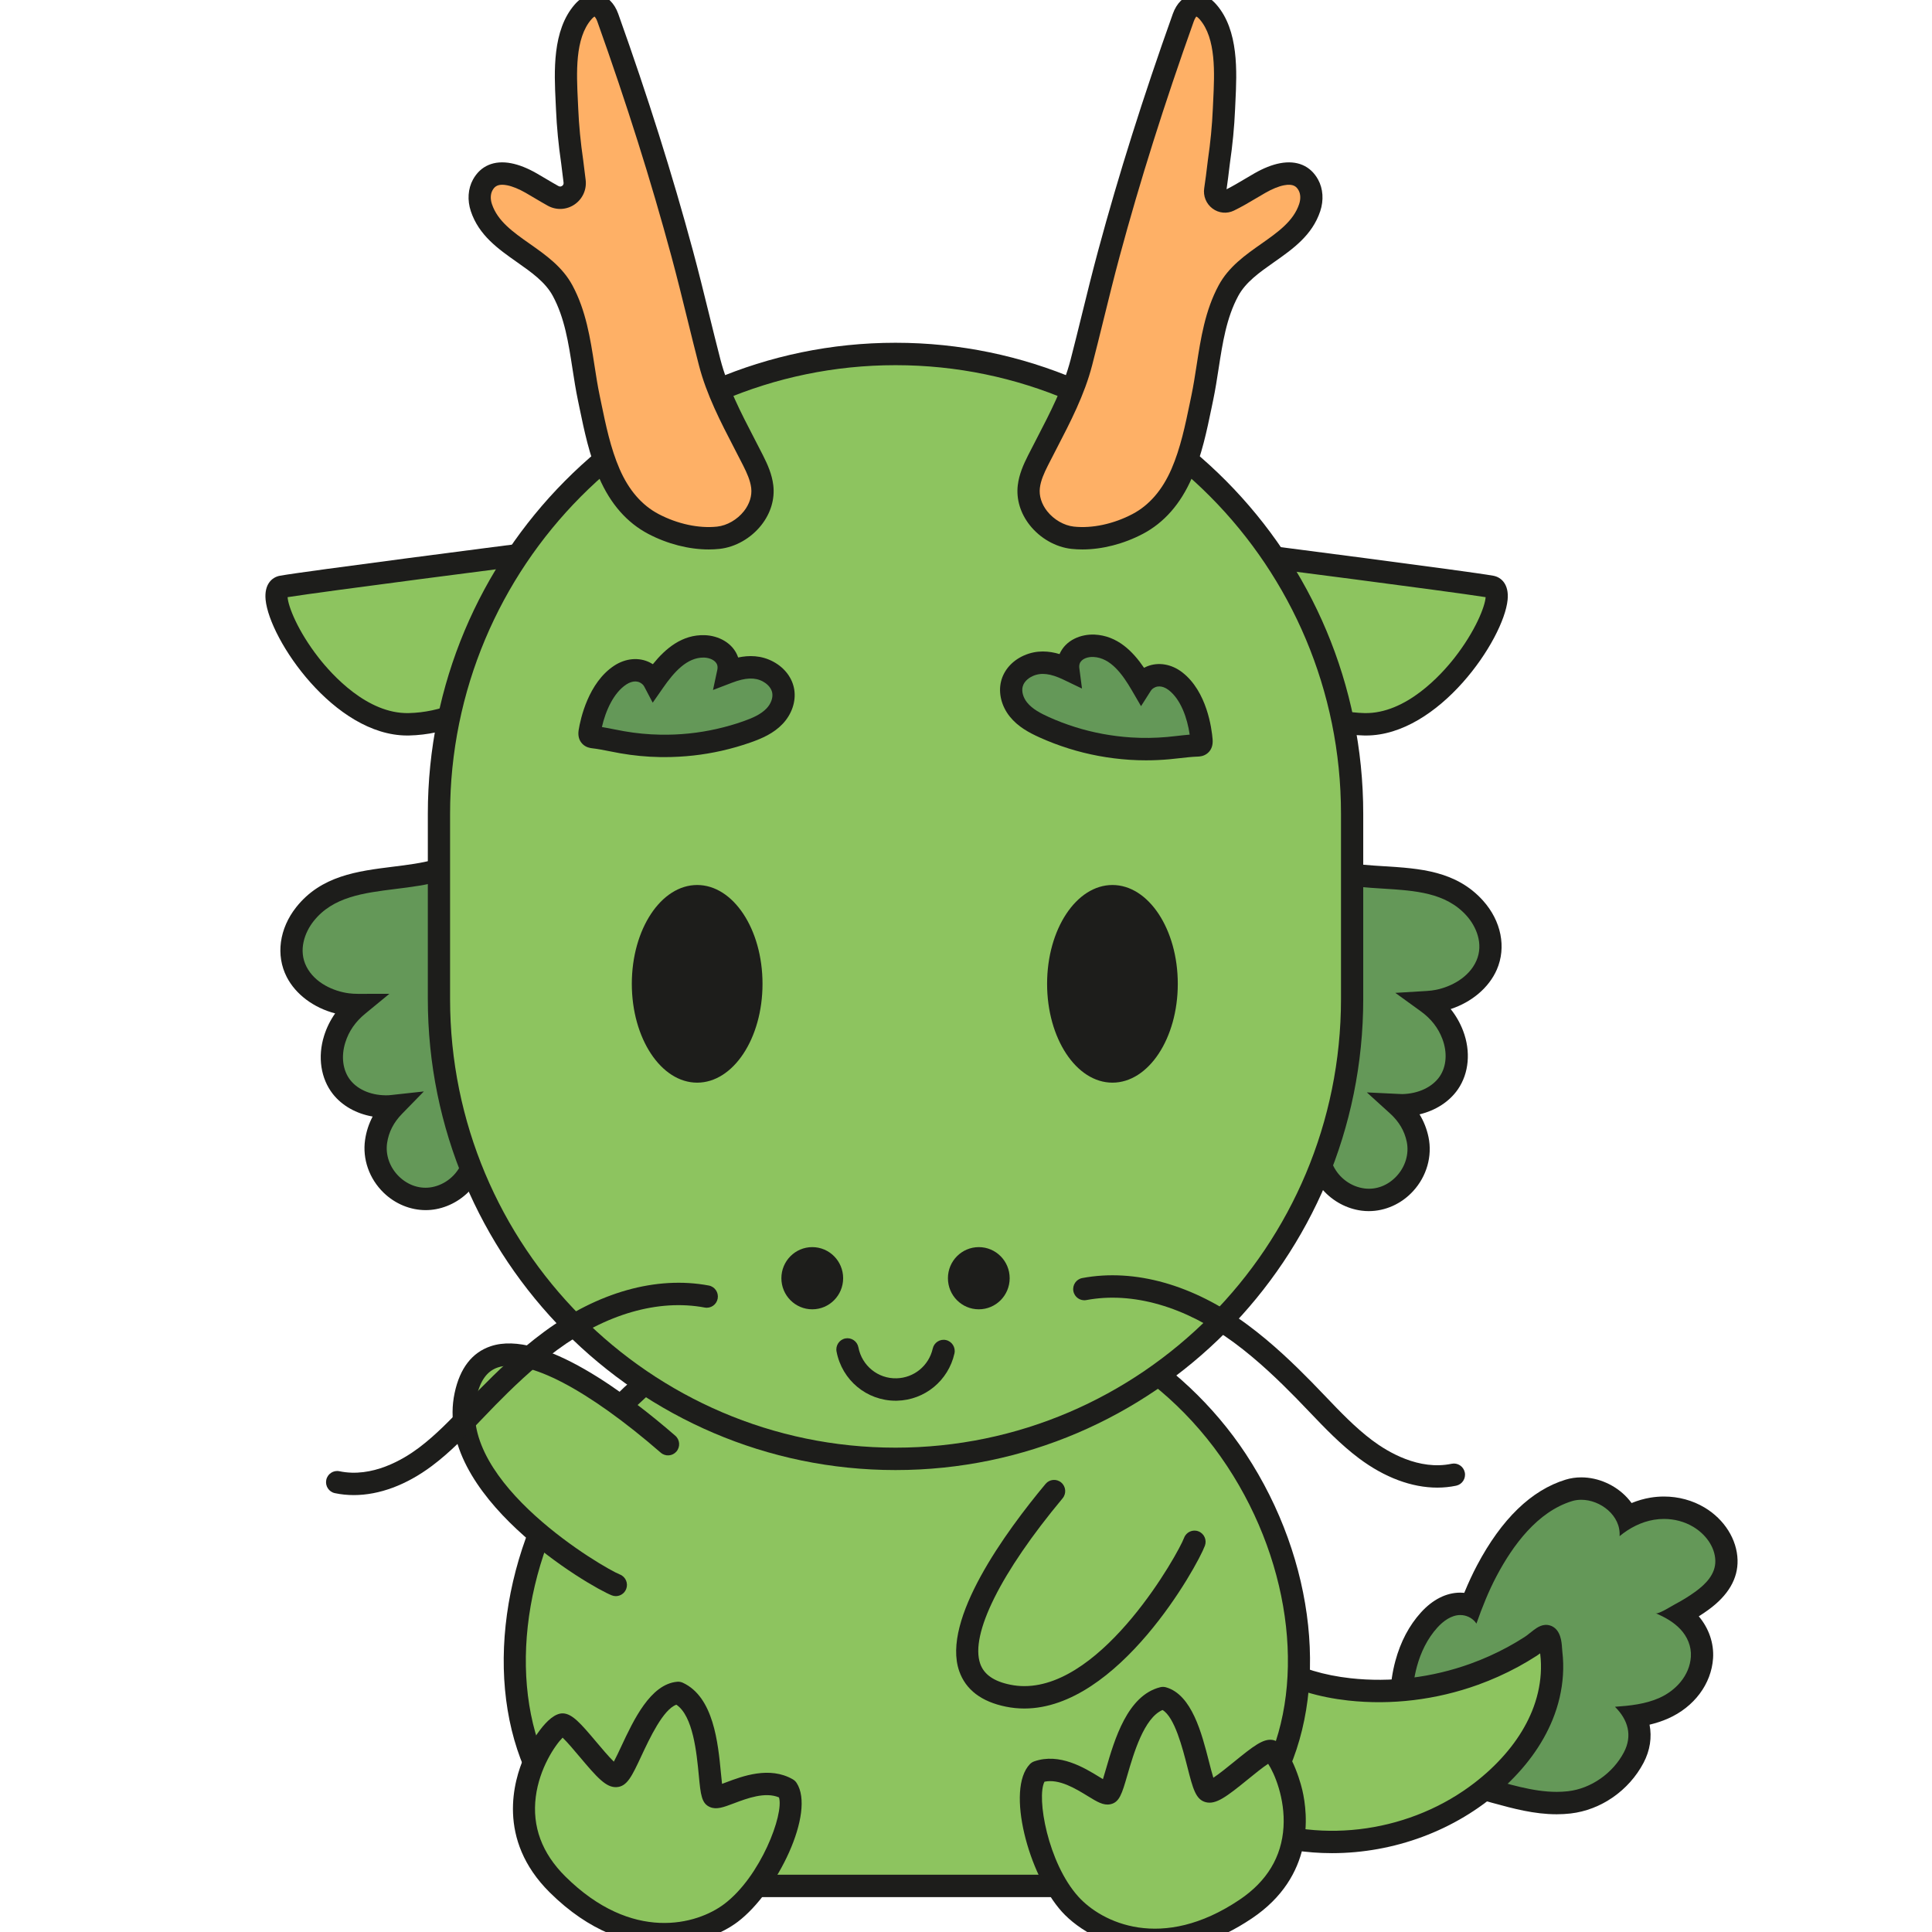 <?xml version="1.0" encoding="UTF-8" standalone="no"?>
<svg xmlns="http://www.w3.org/2000/svg" xmlns:xlink="http://www.w3.org/1999/xlink" xmlns:serif="http://www.serif.com/" width="100%" height="100%" viewBox="0 0 77 77" version="1.1" xml:space="preserve" style="fill-rule:evenodd;clip-rule:evenodd;stroke-linejoin:round;stroke-miterlimit:2;">
    <g transform="matrix(0.03,0,0,0.025,93.116,17.769)">
        <rect id="Artboard1" x="-3120" y="-720" width="2580" height="3120" style="fill:none;"></rect>
        <clipPath id="_clip1">
            <rect id="Artboard11" serif:id="Artboard1" x="-3120" y="-720" width="2580" height="3120"></rect>
        </clipPath>
        <g clip-path="url(#_clip1)">
            <g transform="matrix(1.275,0,0,1.541,-3366.27,-1063.84)">
                <path d="M1827.78,2094.44C1805.79,2094.44 1784.66,2088.7 1764.22,2083.15C1759.56,2081.89 1754.93,2080.63 1750.33,2079.45C1726.59,2073.39 1696.16,2063.93 1671.28,2044.45C1655.11,2031.79 1648.6,2016.25 1653.87,2002.89C1656.92,1995.17 1662.64,1992.59 1665.59,1991.36C1665.58,1991.16 1665.57,1990.97 1665.56,1990.77C1665.5,1989.37 1665.47,1988.01 1665.53,1986.81C1666.24,1973.03 1668,1961.13 1670.92,1950.41C1675.83,1932.38 1683.92,1917.12 1694.95,1905.05C1704.93,1894.12 1716.14,1888.34 1727.37,1888.34C1728.62,1888.34 1729.87,1888.42 1731.14,1888.56C1733.72,1888.87 1736.24,1889.48 1738.64,1890.38C1744.01,1876.48 1749.33,1864.69 1755.04,1853.99C1779.12,1808.83 1807.84,1780.9 1840.43,1770.98C1844.54,1769.72 1848.91,1769.09 1853.42,1769.09C1867.94,1769.09 1882.65,1775.55 1892.75,1786.37C1896.36,1790.24 1899.22,1794.52 1901.26,1799.05C1909.65,1794.48 1918.45,1791.39 1927.29,1789.92C1931.35,1789.25 1935.5,1788.91 1939.6,1788.91C1952.66,1788.91 1965.28,1792.3 1976.09,1798.73C1993.27,1808.94 2004.23,1826.01 2004.7,1843.29C2005.32,1866.19 1985.64,1880.41 1979.18,1885.08C1972.43,1889.96 1964.81,1894.64 1956.53,1899.01C1959.62,1901.32 1962.41,1903.78 1964.94,1906.44C1974.89,1916.83 1980.09,1930.48 1979.2,1943.87C1977.72,1966.11 1962.38,1986.24 1939.16,1996.4C1929.58,2000.59 1919.44,2002.93 1909.55,2004.38C1916.02,2018.19 1915.63,2033.17 1908.04,2047.45C1894.76,2072.44 1868.41,2090.6 1840.9,2093.72C1836.66,2094.2 1832.25,2094.44 1827.78,2094.44Z" style="fill:rgb(100,152,88);fill-rule:nonzero;"></path>
                <path d="M1853.42,1757.5L1853.42,1780.68L1853.42,1757.5C1847.77,1757.5 1842.26,1758.3 1837.05,1759.89C1801.42,1770.74 1770.39,1800.57 1744.81,1848.54C1740.21,1857.18 1735.84,1866.49 1731.52,1876.95C1730.15,1876.82 1728.76,1876.75 1727.37,1876.75C1712.8,1876.75 1698.63,1883.84 1686.39,1897.24C1674.11,1910.68 1665.14,1927.55 1659.74,1947.36C1656.72,1958.43 1654.86,1970.59 1654.05,1984.48C1650.18,1987.22 1645.87,1991.58 1643.09,1998.64C1635.94,2016.76 1644.01,2037.81 1664.14,2053.57C1690.72,2074.39 1722.63,2084.34 1747.46,2090.68C1752.01,2091.84 1756.58,2093.09 1761.19,2094.34C1782.36,2100.09 1804.25,2106.03 1827.79,2106.03C1832.68,2106.03 1837.54,2105.76 1842.21,2105.23C1873.88,2101.64 1903.02,2081.58 1918.27,2052.89C1925.12,2040 1927.15,2026.41 1924.57,2013.34C1931.01,2011.82 1937.48,2009.79 1943.8,2007.02C1971.01,1995.12 1989,1971.21 1990.76,1944.64C1991.78,1929.22 1986.39,1913.61 1975.88,1901.26C1979.38,1899.07 1982.73,1896.81 1985.97,1894.47C2006.6,1879.56 2016.8,1862.24 2016.28,1842.97C2015.71,1821.76 2002.58,1801 1982.02,1788.77C1969.41,1781.28 1954.75,1777.32 1939.61,1777.32C1934.87,1777.32 1930.08,1777.71 1925.4,1778.49C1918.81,1779.58 1912.26,1781.46 1905.86,1784.06C1904.45,1782.13 1902.9,1780.27 1901.23,1778.47C1888.97,1765.34 1871.1,1757.5 1853.42,1757.5ZM1853.42,1780.68C1873.3,1780.68 1894.82,1796.95 1893.35,1818.33C1903.7,1809.84 1915.93,1803.55 1929.18,1801.36C1932.63,1800.78 1936.12,1800.5 1939.61,1800.5C1950.29,1800.5 1960.92,1803.2 1970.17,1808.7C1982.41,1815.97 1992.71,1828.87 1993.11,1843.6C1993.49,1857.67 1982.98,1868.03 1972.39,1875.69C1965.52,1880.65 1958.21,1885.04 1950.72,1888.98C1947.74,1890.54 1935.65,1898.19 1931.65,1898.19C1931.37,1898.19 1931.12,1898.15 1930.93,1898.07C1940.36,1902 1949.49,1907.04 1956.57,1914.44C1963.93,1922.14 1968.35,1932.35 1967.63,1943.1C1966.34,1962.64 1951.81,1978.22 1934.51,1985.79C1920.13,1992.08 1904.2,1993.74 1888.54,1994.84C1902.17,2008.27 1907.01,2024.68 1897.81,2042.01C1886.43,2063.41 1863.82,2079.46 1839.6,2082.2C1835.66,2082.65 1831.72,2082.85 1827.79,2082.85C1802.47,2082.85 1777.43,2074.42 1753.2,2068.23C1726.84,2061.49 1700.09,2052.29 1678.43,2035.32C1670.8,2029.35 1660.44,2017.82 1664.65,2007.14C1666.69,2001.96 1670.38,2002.7 1674.02,1999.97C1676.97,1997.77 1675.69,1999.93 1676.84,1995.87C1677.53,1993.44 1676.97,1989.95 1677.11,1987.39C1677.69,1975.98 1679.09,1964.5 1682.1,1953.46C1686.16,1938.58 1693.04,1924.32 1703.5,1912.87C1709.58,1906.22 1718.02,1899.93 1727.37,1899.93C1728.17,1899.93 1728.98,1899.98 1729.79,1900.07C1735.63,1900.76 1741.1,1903.99 1744.19,1908.78C1750.17,1891.91 1756.84,1875.25 1765.27,1859.44C1782.19,1827.71 1807.81,1793.03 1843.81,1782.06C1846.89,1781.12 1850.13,1780.68 1853.42,1780.68Z" style="fill:rgb(29,29,27);fill-rule:nonzero;"></path>
                <path d="M1611.8,1976.83C1655.62,1981.66 1700.47,1976.03 1741.94,1961.17C1755.7,1956.24 1769.09,1950.29 1781.96,1943.36C1788.4,1939.9 1794.7,1936.2 1800.85,1932.25C1804.35,1930.01 1807.42,1927.2 1810.77,1924.77C1814.76,1921.87 1818.29,1919.37 1820.35,1925.44C1821.87,1929.92 1821.67,1934.75 1822.23,1939.38C1823.1,1946.68 1823.26,1954.06 1822.78,1961.39C1821.83,1975.9 1818.37,1990.23 1812.86,2003.68C1802.08,2030 1783.87,2052.83 1762.6,2071.71C1697.59,2129.43 1601.45,2149.67 1518.68,2123.08C1511.55,2120.79 1504.36,2118.09 1498.66,2113.24C1489.07,2105.07 1485.17,2092.22 1481.73,2080.11C1474,2052.9 1466.22,2024.29 1472.41,1996.69C1476.56,1978.16 1490.52,1951.34 1509.42,1943.75C1519.42,1939.73 1528.21,1949.71 1536.44,1954.34C1547.3,1960.43 1558.9,1965.12 1570.82,1968.7C1584.17,1972.71 1597.94,1975.3 1611.8,1976.83Z" style="fill:rgb(141,196,95);fill-rule:nonzero;"></path>
                <path d="M1514.21,1954.42C1514.03,1954.42 1513.87,1954.44 1513.74,1954.5C1500.16,1959.96 1487.58,1981.96 1483.71,1999.22C1478.02,2024.63 1485.92,2052.42 1492.88,2076.94C1496.19,2088.6 1499.48,2098.71 1506.17,2104.41C1510.06,2107.72 1515.4,2109.86 1522.22,2112.05C1601.39,2137.49 1692.72,2118.25 1754.91,2063.05C1776.93,2043.5 1792.82,2022.05 1802.14,1999.29C1807.31,1986.68 1810.36,1973.67 1811.22,1960.63C1811.66,1953.88 1811.49,1947.2 1810.72,1940.77C1810.67,1940.37 1810.63,1939.97 1810.59,1939.57C1809.46,1940.42 1808.3,1941.24 1807.1,1942.01C1800.77,1946.07 1794.16,1949.96 1787.46,1953.57C1774.16,1960.72 1760.16,1966.95 1745.85,1972.08C1702.32,1987.68 1655.53,1993.29 1610.53,1988.35C1595.29,1986.67 1580.8,1983.79 1567.48,1979.79C1554.14,1975.79 1541.78,1970.62 1530.77,1964.44C1528.37,1963.09 1525.91,1961.37 1523.41,1959.59C1520.47,1957.5 1516.15,1954.42 1514.21,1954.42ZM1593.75,2146.26C1567.16,2146.26 1540.58,2142.29 1515.13,2134.12C1506.94,2131.49 1498.36,2128.2 1491.14,2122.06C1478.56,2111.34 1473.95,2095.12 1470.58,2083.27C1463.25,2057.45 1454.12,2025.3 1461.1,1994.15C1465.4,1974.94 1480.67,1942.81 1505.1,1933C1518.48,1927.61 1529.54,1935.5 1536.86,1940.72C1538.65,1941.99 1540.39,1943.26 1542.11,1944.23C1551.65,1949.58 1562.43,1954.08 1574.15,1957.6C1586.12,1961.19 1599.22,1963.79 1613.06,1965.31L1613.07,1965.31C1654.59,1969.88 1697.8,1964.68 1738.03,1950.26C1751.26,1945.52 1764.19,1939.76 1776.48,1933.16C1782.66,1929.83 1788.76,1926.24 1794.6,1922.5C1796.37,1921.36 1798.01,1920.03 1799.65,1918.72C1801.07,1917.59 1802.49,1916.46 1803.96,1915.39C1807.56,1912.78 1813.58,1908.4 1821.1,1910.79C1824.43,1911.84 1828.9,1914.6 1831.32,1921.71C1832.86,1926.25 1833.16,1930.52 1833.42,1934.29C1833.5,1935.53 1833.58,1936.78 1833.73,1938C1834.67,1945.86 1834.88,1953.98 1834.34,1962.14C1833.32,1977.69 1829.7,1993.14 1823.59,2008.08C1812.91,2034.14 1794.98,2058.46 1770.3,2080.38C1722.09,2123.17 1657.9,2146.25 1593.75,2146.26Z" style="fill:rgb(29,29,27);fill-rule:nonzero;"></path>
            </g>
            <g transform="matrix(1.275,0,0,1.541,-3366.27,-1063.84)">
                <path d="M807.236,1739.69C876.775,1634.84 992.094,1576.61 1086.71,1576.61L1214.76,1576.61C1309.37,1576.61 1424.69,1634.84 1494.23,1739.69C1611.08,1915.87 1579.21,2180.16 1323.67,2180.16L977.795,2180.16C722.254,2180.16 690.386,1915.87 807.236,1739.69Z" style="fill:rgb(141,196,95);fill-rule:nonzero;"></path>
                <path d="M1304.12,1771.71C1253.37,1832.17 1157.91,1963.58 1256.26,1983.36C1354.61,2003.14 1442.85,1844.33 1450.41,1824.16" style="fill:rgb(141,196,95);fill-rule:nonzero;"></path>
                <path d="M807.236,1739.69L816.894,1746.09C748.427,1849.32 734.091,1977.68 781.221,2065.5C817.413,2132.93 885.387,2168.57 977.795,2168.57L1323.67,2168.57C1416.08,2168.57 1484.05,2132.93 1520.25,2065.5C1567.38,1977.68 1553.04,1849.32 1484.57,1746.09C1412.23,1637.02 1296.93,1588.2 1214.76,1588.2L1086.71,1588.2C1004.53,1588.2 889.237,1637.02 816.894,1746.09L807.236,1739.69ZM1323.67,2191.75L977.795,2191.75C849.589,2191.75 789.028,2129.05 760.799,2076.45C709.747,1981.33 724.527,1843.42 797.579,1733.28C864.331,1632.64 980.521,1565.02 1086.71,1565.02L1214.76,1565.02C1320.95,1565.02 1437.14,1632.64 1503.89,1733.28C1576.94,1843.42 1591.72,1981.33 1540.67,2076.45C1512.44,2129.05 1451.88,2191.75 1323.67,2191.75Z" style="fill:rgb(29,29,27);fill-rule:nonzero;"></path>
                <path d="M901.865,1723.18C842.075,1671.64 711.943,1574.45 690.861,1672.53C669.78,1770.61 827.418,1860.93 847.484,1868.76" style="fill:rgb(141,196,95);fill-rule:nonzero;"></path>
                <path d="M1273.13,1996.63C1266.8,1996.63 1260.42,1996.02 1253.97,1994.72C1228.41,1989.58 1212.02,1977.19 1205.26,1957.89C1186.67,1904.84 1253.66,1813.8 1295.25,1764.26C1299.36,1759.35 1306.67,1758.72 1311.57,1762.83C1316.48,1766.95 1317.11,1774.25 1313,1779.16C1248.59,1855.9 1216.49,1919.85 1227.13,1950.23C1231.05,1961.42 1241.33,1968.53 1258.55,1972C1263.42,1972.98 1268.3,1973.45 1273.15,1973.45C1356.47,1973.46 1433.52,1836.2 1439.56,1820.09C1441.81,1814.09 1448.48,1811.05 1454.48,1813.31C1460.47,1815.55 1463.51,1822.23 1461.26,1828.23C1453.16,1849.83 1371.11,1996.61 1273.13,1996.63Z" style="fill:rgb(29,29,27);fill-rule:nonzero;"></path>
                <path d="M847.481,1880.36C846.081,1880.36 844.656,1880.1 843.273,1879.56C820.396,1870.63 656.755,1776.06 679.532,1670.09C685.011,1644.6 697.618,1628.37 717.003,1621.87C770.298,1603.94 860.442,1672.17 909.432,1714.41C914.28,1718.58 914.821,1725.9 910.642,1730.75C906.462,1735.6 899.145,1736.14 894.297,1731.96C818.419,1666.54 754.895,1633.59 724.377,1643.84C713.139,1647.61 705.882,1657.79 702.191,1674.96C683.175,1763.43 834.733,1851.35 851.696,1857.97C857.658,1860.29 860.606,1867.01 858.281,1872.97C856.495,1877.55 852.117,1880.36 847.481,1880.36Z" style="fill:rgb(29,29,27);fill-rule:nonzero;"></path>
                <path d="M791.896,2013.22C781.38,2012.59 710.12,2103.23 786.75,2178.64C863.381,2254.06 938.505,2229.87 967.533,2208.05C1007.17,2178.26 1040.82,2102.23 1026.14,2079.95C997.291,2063.44 958.137,2091.23 950.132,2087.93C942.128,2084.63 950.49,1997.94 912.428,1980.48C878.906,1983.44 858.611,2065.67 847.706,2066.37C836.8,2067.07 802.413,2013.85 791.896,2013.22Z" style="fill:rgb(141,196,95);fill-rule:nonzero;"></path>
                <path d="M792.024,2026.76C783.938,2034.89 767.84,2058.55 764.068,2087.95C760.128,2118.65 770.495,2146.39 794.879,2170.39C864.427,2238.83 931.753,2220.44 960.571,2198.78C998.287,2170.44 1022.83,2106.11 1017.48,2088.58C1003.03,2082.54 984.314,2089.54 970.405,2094.75C959.641,2098.78 952.528,2101.45 945.718,2098.64C936.747,2094.95 935.868,2085.84 933.943,2065.88C931.696,2042.57 928.011,2004.37 910.553,1992.68C896.773,1997.57 882.69,2027.47 874.047,2045.83C864.195,2066.74 859.25,2077.24 848.446,2077.94C837.485,2078.71 828.103,2068.19 809.619,2046.38C804.267,2040.06 796.765,2031.21 792.024,2026.76ZM897.552,2241.13C862.154,2241.13 820.176,2227.8 778.622,2186.9C722.751,2131.92 741.36,2070.6 751.954,2046.79C757.689,2033.9 776.183,2000.88 792.589,2001.65C802.182,2002.23 810.624,2011.71 827.301,2031.39C832.424,2037.44 840.102,2046.5 845.402,2051.6C847.77,2047.22 850.708,2040.99 853.079,2035.95C865.908,2008.71 883.479,1971.4 911.411,1968.94C913.416,1968.77 915.43,1969.11 917.258,1969.95C949.398,1984.69 953.981,2032.21 957.014,2063.66C957.357,2067.21 957.742,2071.21 958.148,2074.58C959.556,2074.07 960.992,2073.53 962.271,2073.05C979.254,2066.68 1007.68,2056.02 1031.9,2069.89C1033.47,2070.79 1034.82,2072.06 1035.82,2073.57C1055.77,2103.86 1015.7,2186.35 974.496,2217.31C958.75,2229.14 931.107,2241.13 897.552,2241.13Z" style="fill:rgb(29,29,27);fill-rule:nonzero;"></path>
                <path d="M1529.83,2040.55C1540.28,2041.9 1593.31,2144.28 1503.91,2204.02C1414.52,2263.75 1345.25,2225.92 1320.82,2199.05C1287.47,2162.37 1268.65,2081.38 1287.24,2062.25C1318.67,2051.43 1351.93,2086.06 1360.41,2084.32C1368.89,2082.58 1376.9,1995.85 1417.56,1985.83C1449.94,1995.01 1454.48,2079.59 1465.06,2082.32C1475.64,2085.04 1519.38,2039.2 1529.83,2040.55Z" style="fill:rgb(141,196,95);fill-rule:nonzero;"></path>
                <path d="M1524.52,2050.6L1524.53,2050.6L1524.52,2050.6ZM1294.13,2072.34C1285.59,2088.56 1297.65,2156.35 1329.4,2191.25C1353.65,2217.93 1416.34,2248.6 1497.48,2194.38C1525.92,2175.37 1541.3,2150.07 1543.18,2119.17C1544.98,2089.59 1533.59,2063.33 1527.17,2053.83C1521.68,2057.31 1512.65,2064.61 1506.21,2069.81C1483.98,2087.77 1472.82,2096.25 1462.17,2093.54C1451.68,2090.83 1448.79,2079.6 1443.03,2057.2C1437.98,2037.56 1429.74,2005.55 1417.12,1998.16C1397.78,2006.38 1387.01,2043.22 1380.44,2065.69C1374.81,2084.93 1372.24,2093.72 1362.73,2095.67C1355.52,2097.13 1349.03,2093.2 1339.22,2087.22C1326.53,2079.5 1309.46,2069.14 1294.13,2072.34ZM1410.1,2247.16C1363.86,2247.17 1328.88,2225.14 1312.25,2206.85C1277.57,2168.72 1253.66,2080.19 1278.92,2054.17C1280.19,2052.87 1281.75,2051.88 1283.47,2051.29C1309.85,2042.21 1335.78,2057.99 1351.27,2067.42C1352.44,2068.13 1353.75,2068.93 1355.03,2069.7C1356.06,2066.47 1357.19,2062.61 1358.19,2059.18C1367.06,2028.86 1380.46,1983.04 1414.79,1974.58C1416.74,1974.1 1418.78,1974.14 1420.72,1974.68C1447.7,1982.33 1457.97,2022.27 1465.48,2051.43C1466.86,2056.82 1468.58,2063.5 1470.08,2068.24C1476.25,2064.22 1485.48,2056.75 1491.65,2051.78C1511.72,2035.56 1521.79,2027.85 1531.32,2029.06C1547.63,2031.17 1559.56,2067.28 1562.78,2081.01C1568.73,2106.38 1575.53,2170.1 1510.35,2213.65C1473.6,2238.21 1439.56,2247.16 1410.1,2247.16Z" style="fill:rgb(29,29,27);fill-rule:nonzero;"></path>
            </g>
            <g transform="matrix(1.275,0,0,1.541,-3366.27,-1063.84)">
                <path d="M750.146,802.854C750.146,802.854 526.325,831.371 499.547,836.138C472.769,840.906 546.022,980.356 631.831,978.418C674.735,977.448 709.429,957.247 733.396,937.288" style="fill:rgb(141,196,95);fill-rule:nonzero;"></path>
                <path d="M630.13,990.025C554.219,990.036 486.674,890.891 482.562,849.663C480.953,833.528 489.231,826.206 497.516,824.731C524.268,819.966 739.531,792.526 748.681,791.361L751.61,814.35C749.462,814.625 544.591,840.741 505.471,846.905C506.058,856.411 516.016,881.845 537.867,909.609C551.665,927.139 588.403,967.753 631.569,966.832C664.472,966.089 696.237,953.15 725.98,928.38L740.813,946.193C707.419,974 669.825,989.149 632.093,990.002C631.442,990.017 630.78,990.025 630.13,990.025Z" style="fill:rgb(29,29,27);fill-rule:nonzero;"></path>
                <path d="M1509.1,802.854C1509.1,802.854 1732.92,831.371 1759.7,836.138C1786.48,840.906 1713.22,980.356 1627.42,978.418C1584.51,977.448 1549.82,957.247 1525.85,937.288" style="fill:rgb(141,196,95);fill-rule:nonzero;"></path>
                <path d="M1629.12,990.025C1628.46,990.025 1627.81,990.017 1627.15,990.002C1589.42,989.149 1551.83,974 1518.43,946.193L1533.27,928.38C1563.01,953.15 1594.77,966.089 1627.68,966.832C1670.82,967.662 1707.58,927.136 1721.38,909.609C1743.23,881.845 1753.19,856.411 1753.78,846.905C1714.66,840.741 1509.78,814.625 1507.64,814.35L1510.56,791.361C1519.72,792.526 1734.98,819.966 1761.73,824.731C1770.02,826.206 1778.29,833.528 1776.68,849.663C1772.57,890.891 1705.02,990.025 1629.12,990.025Z" style="fill:rgb(29,29,27);fill-rule:nonzero;"></path>
                <path d="M514.844,1234.47C524.859,1253.91 546.49,1265.34 567.518,1268.17C571.339,1268.69 575.147,1268.9 578.942,1268.89C567.987,1277.83 559.257,1289.2 554.527,1304.21C549.285,1320.87 550.621,1339.66 561.708,1353.68C573.291,1368.33 592.868,1374.46 611.022,1373.79C612.87,1373.73 614.667,1373.45 616.482,1373.25C606.872,1383.04 599.881,1394.97 597.678,1409.96C592.683,1443.95 624.285,1475.02 658.192,1468.61C675.844,1465.26 690.917,1452.85 697.745,1436.34C698.089,1438.22 698.384,1440.1 698.734,1441.98C699.645,1446.87 707.136,1444.98 706.229,1440.11C690.516,1355.7 681.272,1270.13 678.716,1184.3C678.198,1166.85 678.053,1149.39 678.078,1131.92C679.772,1131.24 681.485,1130.64 683.159,1129.87C687.671,1127.8 683.859,1121.08 679.358,1123.15C678.951,1123.33 678.513,1123.47 678.102,1123.65C678.128,1119.51 678.083,1115.38 678.139,1111.24C678.206,1106.26 670.479,1106.08 670.413,1111.06C670.343,1116.29 670.375,1121.53 670.353,1126.77C621.96,1143.89 558.847,1130.65 523.552,1174.81C510.066,1191.69 504.591,1214.58 514.844,1234.47Z" style="fill:rgb(100,152,88);fill-rule:nonzero;"></path>
                <path d="M647.46,1358.25L624.75,1381.37C615.921,1390.36 610.815,1400.27 609.144,1411.65C607.313,1424.1 611.993,1437.08 621.66,1446.35C631.267,1455.57 643.8,1459.53 656.04,1457.22C669.779,1454.62 681.658,1444.92 687.035,1431.91L691.179,1421.88C677.57,1343.42 669.487,1263.71 667.132,1184.65C666.729,1171.09 666.522,1156.79 666.49,1140.17C650.771,1144.72 634.16,1146.78 618.02,1148.77C584.45,1152.93 552.742,1156.85 532.605,1182.05C523.276,1193.72 516.417,1212.23 525.146,1229.17C533.965,1246.28 553.617,1254.61 569.068,1256.69C572.188,1257.11 575.411,1257.26 578.919,1257.3L611.55,1257.24L586.269,1277.87C576.042,1286.22 569.274,1295.97 565.58,1307.7C561.042,1322.12 562.991,1336.62 570.797,1346.49C579.063,1356.94 593.939,1362.82 610.601,1362.21C611.597,1362.18 612.577,1362.04 613.557,1361.93L647.46,1358.25ZM649.379,1481.02C633.467,1481.02 617.69,1474.67 605.61,1463.08C590.546,1448.62 583.295,1428.13 586.212,1408.27C587.461,1399.78 590.094,1391.74 594.083,1384.22C577.102,1381.28 562.269,1373.07 552.619,1360.87C540.045,1344.97 536.626,1322.49 543.473,1300.74C546.111,1292.36 549.972,1284.6 555.019,1277.51C532.637,1271.7 513.849,1257.84 504.543,1239.78L504.544,1239.78C492.996,1217.38 496.811,1189.71 514.5,1167.58C540.528,1135.01 578.476,1130.31 615.174,1125.77C630.58,1123.87 645.271,1122.05 658.777,1118.27C658.782,1115.81 658.792,1113.36 658.825,1110.9C658.899,1105.36 661.778,1100.47 666.525,1097.81C671.429,1095.07 677.485,1095.16 682.33,1098.04C687.036,1100.84 689.801,1105.83 689.727,1111.39C689.716,1112.2 689.709,1113.01 689.705,1113.81C689.811,1113.89 689.917,1113.96 690.023,1114.04C694.663,1117.33 697.224,1122.8 696.708,1128.31C696.271,1132.99 693.682,1137.05 689.667,1139.51C689.694,1156.17 689.898,1170.46 690.299,1183.96C692.822,1268.67 702.015,1354.14 717.622,1437.99C719.218,1446.56 713.678,1454.55 705.012,1456.16C703.079,1456.52 701.176,1456.51 699.375,1456.19C689.705,1468.39 675.788,1477.07 660.351,1479.99C656.717,1480.68 653.043,1481.02 649.379,1481.02Z" style="fill:rgb(29,29,27);fill-rule:nonzero;"></path>
                <path d="M1742.44,1168.59C1704.5,1126.67 1642.32,1143.78 1592.97,1129.66C1592.62,1124.43 1592.33,1119.2 1591.94,1113.98C1591.57,1109.01 1583.87,1109.67 1584.24,1114.64C1584.55,1118.76 1584.76,1122.89 1585.04,1127.02C1584.62,1126.86 1584.17,1126.76 1583.76,1126.59C1579.14,1124.81 1575.74,1131.75 1580.38,1133.54C1582.09,1134.2 1583.84,1134.7 1585.57,1135.27C1586.67,1152.71 1587.6,1170.14 1588.16,1187.6C1590.88,1273.42 1586.91,1359.39 1576.42,1444.61C1575.82,1449.53 1583.41,1450.96 1584.02,1446.02C1584.25,1444.12 1584.43,1442.22 1584.66,1440.32C1592.49,1456.39 1608.29,1467.85 1626.12,1470.1C1660.36,1474.42 1689.99,1441.47 1682.91,1407.85C1679.79,1393.02 1672.08,1381.54 1661.89,1372.36C1663.71,1372.45 1665.52,1372.62 1667.37,1372.57C1685.53,1372.11 1704.69,1364.79 1715.35,1349.46C1725.56,1334.79 1725.74,1315.95 1719.48,1299.65C1713.84,1284.96 1704.43,1274.14 1692.94,1265.89C1696.73,1265.67 1700.52,1265.22 1704.3,1264.47C1725.11,1260.35 1746,1247.61 1754.8,1227.6C1763.81,1207.11 1756.94,1184.6 1742.44,1168.59Z" style="fill:rgb(100,152,88);fill-rule:nonzero;"></path>
                <path d="M1590.32,1425.5L1595.07,1435.25C1601.24,1447.9 1613.69,1456.85 1627.57,1458.61C1639.93,1460.17 1652.19,1455.44 1661.21,1445.64C1670.29,1435.79 1674.17,1422.55 1671.57,1410.23C1669.2,1398.98 1663.5,1389.41 1654.13,1380.97L1630,1359.24L1664.07,1360.87C1665.07,1360.93 1666.07,1361.01 1667.09,1360.98C1683.74,1360.57 1698.23,1353.78 1705.84,1342.84C1713.03,1332.51 1714.08,1317.92 1708.66,1303.8C1704.26,1292.33 1696.9,1283.01 1686.18,1275.31L1659.69,1256.27L1692.25,1254.32C1695.75,1254.12 1698.96,1253.72 1702.05,1253.11C1717.34,1250.08 1736.44,1240.56 1744.19,1222.93C1751.87,1205.49 1743.88,1187.44 1733.85,1176.36C1712.2,1152.45 1680.32,1150.49 1646.55,1148.4C1630.35,1147.4 1613.67,1146.37 1597.73,1142.81L1597.82,1144.04L1597.72,1144C1598.67,1160.08 1599.32,1174 1599.74,1187.23C1602.25,1266.29 1599.08,1346.34 1590.32,1425.5ZM1632.02,1482.06C1629.57,1482.06 1627.12,1481.91 1624.67,1481.6C1609.08,1479.63 1594.65,1471.83 1584.25,1460.23C1582.47,1460.68 1580.58,1460.79 1578.62,1460.56C1569.87,1459.48 1563.85,1451.85 1564.92,1443.2C1575.34,1358.55 1579.26,1272.68 1576.57,1187.96C1576.14,1174.46 1575.47,1160.19 1574.47,1143.56C1570.32,1141.36 1567.48,1137.46 1566.76,1132.82C1565.9,1127.35 1568.12,1121.73 1572.55,1118.16C1572.65,1118.08 1572.75,1118 1572.85,1117.92C1572.8,1117.12 1572.74,1116.31 1572.68,1115.5C1572.27,1109.96 1574.72,1104.8 1579.25,1101.72C1583.91,1098.54 1589.94,1098.08 1595.01,1100.52C1599.91,1102.88 1603.08,1107.59 1603.5,1113.11C1603.68,1115.56 1603.84,1118.01 1604,1120.46C1617.71,1123.4 1632.49,1124.31 1647.98,1125.27C1684.89,1127.55 1723.05,1129.9 1751.03,1160.81C1770.05,1181.81 1775.56,1209.2 1765.41,1232.27C1757.23,1250.87 1739.33,1265.85 1717.35,1273.02C1722.82,1279.79 1727.15,1287.3 1730.3,1295.49C1738.47,1316.79 1736.44,1339.44 1724.87,1356.08C1715.99,1368.85 1701.69,1377.95 1684.92,1381.94C1689.36,1389.19 1692.48,1397.06 1694.25,1405.46C1698.39,1425.09 1692.41,1445.99 1678.26,1461.34C1666.05,1474.6 1649.18,1482.06 1632.02,1482.06Z" style="fill:rgb(29,29,27);fill-rule:nonzero;"></path>
                <g transform="matrix(1,0,0,1,5.34,-0.004)">
                    <path d="M1138.92,1738.36C876.172,1738.36 663.176,1525.36 663.176,1262.62L663.176,1071.06C663.176,808.311 876.172,595.315 1138.92,595.315C1401.66,595.315 1614.66,808.311 1614.66,1071.06L1614.66,1262.62C1614.66,1525.36 1401.66,1738.36 1138.92,1738.36Z" style="fill:rgb(141,196,95);fill-rule:nonzero;"></path>
                </g>
                <path d="M1138.92,606.903C882.983,606.903 674.765,815.123 674.765,1071.06L674.765,1262.62C674.765,1518.55 882.982,1726.77 1138.92,1726.77C1394.85,1726.77 1603.07,1518.55 1603.07,1262.62L1603.07,1071.06C1603.07,815.123 1394.85,606.903 1138.92,606.903ZM1138.92,1749.94C870.203,1749.94 651.588,1531.33 651.588,1262.62L651.588,1071.06C651.588,802.342 870.203,583.726 1138.92,583.726C1407.63,583.726 1626.25,802.342 1626.25,1071.06L1626.25,1262.62C1626.25,1531.33 1407.63,1749.94 1138.92,1749.94Z" style="fill:rgb(29,29,27);fill-rule:nonzero;"></path>
                <path d="M1257.85,1551.47C1257.85,1569.24 1243.45,1583.64 1225.68,1583.64C1207.91,1583.64 1193.51,1569.24 1193.51,1551.47C1193.51,1533.7 1207.91,1519.3 1225.68,1519.3C1243.45,1519.3 1257.85,1533.7 1257.85,1551.47Z" style="fill:rgb(29,29,27);fill-rule:nonzero;"></path>
                <path d="M1084.33,1551.47C1084.33,1569.24 1069.92,1583.64 1052.15,1583.64C1034.39,1583.64 1019.98,1569.24 1019.98,1551.47C1019.98,1533.7 1034.39,1519.3 1052.15,1519.3C1069.92,1519.3 1084.33,1533.7 1084.33,1551.47Z" style="fill:rgb(29,29,27);fill-rule:nonzero;"></path>
                <path d="M574.419,1775.83C567.73,1775.83 561.157,1775.17 554.746,1773.83C548.48,1772.53 544.459,1766.39 545.765,1760.13C547.07,1753.86 553.206,1749.85 559.474,1751.15C593.58,1758.25 625.911,1739.04 642.146,1726.96C659.819,1713.81 675.709,1697.29 691.075,1681.31C695.775,1676.42 700.47,1671.54 705.218,1666.74C722.543,1649.23 745.859,1626.62 772.603,1607.03C828.761,1565.91 889.75,1548.86 944.337,1559.03C950.629,1560.2 954.781,1566.25 953.61,1572.54C952.44,1578.83 946.393,1582.99 940.097,1581.81C891.86,1572.84 837.239,1588.43 786.295,1625.73C760.871,1644.35 738.417,1666.14 721.696,1683.04C717.023,1687.76 712.405,1692.57 707.782,1697.37C691.761,1714.04 675.195,1731.26 655.982,1745.56C629.284,1765.43 600.968,1775.83 574.419,1775.83Z" style="fill:rgb(29,29,27);fill-rule:nonzero;"></path>
                <path d="M1703.42,1768.11C1676.86,1768.11 1648.55,1757.7 1621.85,1737.83C1602.64,1723.53 1586.07,1706.31 1570.05,1689.65C1565.43,1684.84 1560.81,1680.04 1556.14,1675.31C1539.42,1658.41 1516.96,1636.62 1491.54,1618.01C1440.59,1580.71 1385.97,1565.11 1337.74,1574.08C1331.44,1575.27 1325.4,1571.1 1324.22,1564.81C1323.05,1558.52 1327.21,1552.47 1333.5,1551.3C1388.09,1541.14 1449.07,1558.19 1505.23,1599.3C1531.98,1618.89 1555.29,1641.5 1572.62,1659.02C1577.37,1663.81 1582.06,1668.7 1586.76,1673.58C1602.13,1689.56 1618.02,1706.09 1635.69,1719.23C1651.92,1731.32 1684.26,1750.53 1718.36,1743.42C1724.63,1742.13 1730.76,1746.13 1732.07,1752.4C1733.38,1758.67 1729.35,1764.8 1723.09,1766.11C1716.68,1767.44 1710.1,1768.11 1703.42,1768.11Z" style="fill:rgb(29,29,27);fill-rule:nonzero;"></path>
                <path d="M1260.1,936.904C1257.87,946.075 1261.2,955.981 1267,963.158C1274.01,971.813 1284,977.076 1293.99,981.549C1303.33,985.734 1312.93,989.319 1322.7,992.37C1342.42,998.534 1362.85,1002.23 1383.47,1003.58C1396.65,1004.44 1409.9,1004.26 1423.06,1003.08C1433.25,1002.16 1443.15,1000.6 1453.39,1000.26C1454.54,1000.22 1455.8,1000.14 1456.67,999.391C1457.88,998.36 1457.88,996.528 1457.75,994.948C1456.03,973.887 1448.19,947.419 1430.7,933.92C1423.45,928.327 1414.15,925.732 1405.39,929.243C1401.09,930.968 1397.5,933.831 1395.17,937.485C1384.09,918.58 1369.09,898.311 1345.74,897.202C1335.15,896.697 1323.38,901.344 1319.79,912.107C1318.76,915.194 1318.51,918.563 1318.94,921.812C1305.8,915.546 1291.5,911.668 1277.45,917.811C1269.25,921.396 1262.27,927.983 1260.1,936.904Z" style="fill:rgb(100,152,88);fill-rule:nonzero;"></path>
                <path d="M1006.22,923.942C992.718,916.67 978.155,919.365 964.543,924.533C965.234,921.33 965.263,917.953 964.492,914.792C961.793,903.771 950.441,898.176 939.848,897.812C916.488,897.006 899.875,915.979 887.291,933.914C885.261,930.081 881.922,926.935 877.775,924.863C869.336,920.646 859.855,922.471 852.172,927.453C833.629,939.474 823.653,965.212 820.209,986.06C819.95,987.625 819.803,989.451 820.92,990.577C821.734,991.397 822.978,991.575 824.126,991.708C834.302,992.891 844.035,995.259 854.117,997.004C867.137,999.258 880.325,1000.53 893.538,1000.75C914.197,1001.09 934.857,999.076 955.021,994.546C965.006,992.306 974.868,989.519 984.519,986.112C994.838,982.472 1005.23,978.046 1012.92,969.993C1019.3,963.315 1023.43,953.715 1021.95,944.392C1020.51,935.323 1014.1,928.188 1006.22,923.942Z" style="fill:rgb(100,152,88);fill-rule:nonzero;"></path>
                <path d="M832.965,981.258C837.409,981.982 841.66,982.819 845.822,983.642C849.227,984.313 852.64,984.985 856.095,985.584C868.589,987.75 881.25,988.954 893.729,989.157C913.732,989.549 933.495,987.505 952.483,983.242C962.242,981.05 971.722,978.342 980.662,975.184C989.499,972.068 998.507,968.311 1004.54,961.992C1009.02,957.299 1011.3,951.249 1010.5,946.201C1009.44,939.505 1003.31,935.541 1000.72,934.145C992.473,929.697 982.583,930.074 968.657,935.367L948.722,942.934L953.215,922.092C953.557,920.508 953.563,918.889 953.233,917.535C951.933,912.227 945.177,909.59 939.452,909.394C921.559,908.945 907.838,924.808 896.777,940.573L885.906,956.062L877.049,939.339C876.175,937.687 874.591,936.227 872.589,935.224C866.932,932.391 860.833,935.646 858.475,937.178C845.076,945.865 836.795,964.58 832.965,981.258ZM898.06,1012.37C896.489,1012.37 894.917,1012.36 893.343,1012.33C879.673,1012.11 865.809,1010.79 852.138,1008.42C848.506,1007.79 844.917,1007.09 841.337,1006.38C834.958,1005.12 828.931,1003.93 822.786,1003.22C821.053,1003.02 816.404,1002.48 812.686,998.731C809.098,995.117 807.777,990.217 808.774,984.174C810.616,973.034 818.729,935.325 845.868,917.728C857.74,910.039 871.603,908.825 882.952,914.495C884.028,915.03 885.067,915.619 886.064,916.245C899.137,900.141 916.52,885.383 940.249,886.232C954.095,886.704 969.74,894.037 974.953,909.311C985.974,906.995 998.909,906.844 1011.71,913.736C1023.61,920.146 1031.51,930.655 1033.4,942.58C1035.33,954.798 1030.81,968.036 1021.31,977.995C1011.91,987.84 999.923,992.967 988.374,997.042C978.576,1000.5 968.208,1003.47 957.559,1005.85C938.278,1010.18 918.285,1012.37 898.06,1012.37Z" style="fill:rgb(29,29,27);fill-rule:nonzero;"></path>
                <path d="M1296.84,1246.92C1296.84,1190.46 1327.32,1144.68 1364.93,1144.68C1402.54,1144.68 1433.02,1190.46 1433.02,1246.92C1433.02,1303.38 1402.54,1349.16 1364.93,1349.16C1327.32,1349.16 1296.84,1303.38 1296.84,1246.92Z" style="fill:rgb(29,29,27);fill-rule:nonzero;"></path>
                <path d="M1000.32,1246.92C1000.32,1303.38 969.836,1349.16 932.23,1349.16C894.624,1349.16 864.139,1303.38 864.139,1246.92C864.139,1190.46 894.624,1144.68 932.23,1144.68C969.836,1144.68 1000.32,1190.46 1000.32,1246.92Z" style="fill:rgb(29,29,27);fill-rule:nonzero;"></path>
                <path d="M1139.04,1678.2C1108.92,1678.2 1083.16,1657.03 1077.46,1627.34C1076.25,1621.05 1080.37,1614.98 1086.65,1613.77C1092.94,1612.58 1099.01,1616.69 1100.22,1622.97C1103.88,1642 1120.63,1655.55 1140.03,1655.01C1158.2,1654.58 1173.69,1641.91 1177.69,1624.21C1179.1,1617.97 1185.31,1614.04 1191.55,1615.47C1197.79,1616.88 1201.71,1623.08 1200.3,1629.33C1193.95,1657.41 1169.39,1677.49 1140.58,1678.18C1140.07,1678.19 1139.55,1678.2 1139.04,1678.2Z" style="fill:rgb(29,29,27);fill-rule:nonzero;"></path>
                <path d="M1271.36,939.648C1270.15,944.613 1271.93,950.83 1276.01,955.87C1281.51,962.66 1290.18,967.142 1298.73,970.971C1307.37,974.845 1316.59,978.323 1326.16,981.311C1344.72,987.112 1364.26,990.715 1384.22,992.021C1396.68,992.824 1409.4,992.658 1422.03,991.534C1425.53,991.221 1429,990.828 1432.45,990.436C1436.68,989.957 1441,989.47 1445.42,989.116C1442.93,972.045 1436.22,952.818 1423.62,943.093C1421.39,941.373 1415.58,937.642 1409.7,940C1407.63,940.833 1405.93,942.153 1404.93,943.727L1394.73,959.668L1385.17,943.342C1375.43,926.728 1363.07,909.628 1345.19,908.779C1339.47,908.432 1332.52,910.579 1330.78,915.773C1330.35,917.086 1330.22,918.697 1330.43,920.308L1333.2,941.448L1313.95,932.273C1300.5,925.857 1290.68,924.668 1282.1,928.43C1279.4,929.606 1272.97,933.055 1271.36,939.648ZM1399.91,1015.7C1394.15,1015.7 1388.41,1015.52 1382.71,1015.15C1360.92,1013.72 1339.56,1009.78 1319.24,1003.43C1308.81,1000.17 1298.72,996.366 1289.25,992.122C1278.08,987.116 1266.56,981.028 1257.99,970.45C1249.33,959.744 1245.91,946.182 1248.84,934.164C1251.7,922.432 1260.44,912.601 1272.81,907.191C1286.14,901.371 1299.02,902.566 1309.81,905.788C1316.26,890.993 1332.45,885.006 1346.29,885.625C1370.02,886.752 1386.13,902.857 1397.84,919.976C1398.88,919.433 1399.96,918.935 1401.08,918.486C1412.85,913.77 1426.57,916.105 1437.77,924.74C1463.38,944.503 1468.38,982.748 1469.3,994.001C1469.8,1000.11 1468.09,1004.88 1464.2,1008.2C1460.19,1011.63 1455.52,1011.78 1453.77,1011.84C1447.61,1012.05 1441.51,1012.74 1435.06,1013.47C1431.42,1013.88 1427.78,1014.29 1424.1,1014.62C1416.05,1015.34 1407.96,1015.7 1399.91,1015.7Z" style="fill:rgb(29,29,27);fill-rule:nonzero;"></path>
            </g>
            <g transform="matrix(1.275,0,0,1.541,-3366.27,-1063.84)">
                <path d="M1541.61,409.392C1533.33,410.969 1524.98,414.892 1518.56,418.545C1507.77,424.688 1497.46,431.28 1486.43,436.577C1479.02,440.134 1470.72,433.68 1472,425.564C1473.9,413.587 1475.36,399.64 1475.82,396.523C1478.49,378.475 1480.33,360.296 1481.11,342.066C1482.46,310.708 1486.73,266.762 1464.49,241.432C1454.36,229.892 1443.59,233.891 1438.77,247.303C1409.9,327.633 1383.66,408.933 1361.25,491.309C1351.05,528.792 1342.33,566.624 1332.53,604.196C1323.37,639.293 1304.6,671.695 1288.2,703.817C1287.88,704.45 1287.55,705.083 1287.23,705.716C1282.91,714.195 1278.95,723.053 1277.8,732.498C1274.61,758.743 1298.4,782.723 1323.49,785.429C1346.25,787.883 1371.07,781.689 1391.19,771.188C1412.69,759.965 1427.48,740.867 1437.07,718.932C1447.92,694.099 1452.95,667.213 1458.51,640.839C1466.31,603.835 1467.4,563.715 1485.79,529.833C1505.54,493.437 1557.13,483.694 1570.45,443.922C1573.03,436.23 1572.99,427.606 1569.07,420.507C1562.82,409.214 1552.27,407.363 1541.61,409.392Z" style="fill:rgb(254,176,102);fill-rule:nonzero;"></path>
                <path d="M1452.23,246.231C1452.37,246.36 1450.93,247.722 1449.67,251.222C1418.94,336.738 1393.67,416.263 1372.43,494.351C1366.6,515.805 1361.14,537.797 1355.87,559.063C1351.89,575.099 1347.92,591.131 1343.74,607.122C1335.78,637.614 1321.08,665.775 1306.85,693.011C1304.05,698.387 1301.25,703.74 1298.52,709.089L1297.56,710.968C1293.83,718.301 1290.25,726.148 1289.31,733.896C1288.32,742.011 1291.02,750.555 1296.9,757.964C1303.83,766.693 1314.5,772.804 1324.74,773.91C1343.8,775.955 1366.07,771.224 1385.83,760.914C1403.23,751.83 1416.89,736.145 1426.45,714.288C1435.82,692.849 1440.81,668.929 1445.64,645.792L1447.17,638.448C1449.31,628.296 1450.91,618.028 1452.61,607.16C1456.96,579.245 1461.45,550.378 1475.6,524.308C1486.05,505.053 1503.35,492.982 1520.09,481.306C1537.28,469.31 1553.52,457.974 1559.47,440.24C1561.21,435.038 1561.01,429.889 1558.93,426.113C1556.79,422.25 1553.48,418.926 1543.78,420.775C1538.16,421.846 1531.42,424.559 1524.3,428.618C1521.11,430.432 1517.96,432.285 1514.83,434.133C1507.35,438.543 1499.61,443.104 1491.44,447.023C1484.19,450.509 1475.65,449.675 1469.17,444.843C1462.58,439.935 1459.28,431.854 1460.56,423.755C1461.85,415.569 1462.94,406.444 1463.64,400.623C1463.96,397.888 1464.21,395.832 1464.36,394.829C1467.06,376.589 1468.8,358.667 1469.53,341.566L1469.91,333.52C1471.33,304.684 1473.09,268.798 1455.78,249.08C1453.56,246.544 1452.25,246.235 1452.23,246.231ZM1333.56,797.547C1329.72,797.547 1325.94,797.351 1322.25,796.951C1305.82,795.178 1289.56,785.993 1278.75,772.375C1268.98,760.077 1264.56,745.417 1266.3,731.097C1267.68,719.776 1272.21,709.682 1276.9,700.462L1277.89,698.53C1280.64,693.136 1283.47,687.719 1286.31,682.283C1299.93,656.193 1314.02,629.217 1321.32,601.268C1325.46,585.371 1329.42,569.429 1333.37,553.483C1338.68,532.094 1344.16,509.973 1350.07,488.27C1371.47,409.583 1396.92,329.48 1427.86,243.383C1431.8,232.428 1439.23,225.163 1448.25,223.446C1453.33,222.488 1463.33,222.541 1473.2,233.787C1496.7,260.559 1494.6,303.387 1493.06,334.659L1492.69,342.563C1491.92,360.462 1490.1,379.188 1487.29,398.216C1487.16,399.106 1486.94,400.94 1486.65,403.373C1486,408.843 1485,417.12 1483.83,424.943C1490.24,421.718 1496.49,418.036 1503.06,414.166C1506.3,412.257 1509.54,410.344 1512.83,408.473C1522.28,403.094 1531.23,399.57 1539.44,398.005L1539.45,398.005C1557.2,394.636 1571.32,400.63 1579.21,414.901C1584.43,424.34 1585.24,436.261 1581.44,447.604C1573.07,472.6 1552.88,486.689 1533.35,500.315C1518.16,510.916 1503.81,520.928 1495.97,535.36C1483.74,557.908 1479.74,583.564 1475.51,610.729C1473.84,621.419 1472.12,632.476 1469.85,643.228L1468.33,650.523C1463.26,674.813 1458.02,699.934 1447.69,723.575C1435.96,750.393 1418.76,769.87 1396.55,781.458C1376.56,791.896 1354.17,797.547 1333.56,797.547Z" style="fill:rgb(29,29,27);fill-rule:nonzero;"></path>
                <path d="M708.768,420.507C704.843,427.606 704.804,436.231 707.381,443.923C720.707,483.695 772.294,493.437 792.046,529.833C810.435,563.715 811.524,603.835 819.323,640.839C824.881,667.213 829.91,694.099 840.767,718.932C850.357,740.867 865.144,759.965 886.647,771.188C906.767,781.689 931.582,787.883 954.343,785.429C979.43,782.723 1003.22,758.743 1000.03,732.498C998.884,723.053 994.92,714.195 990.604,705.716C990.282,705.083 989.959,704.45 989.636,703.817C973.23,671.695 954.465,639.293 945.305,604.196C935.5,566.624 926.78,528.792 916.586,491.309C894.176,408.933 867.937,327.633 839.067,247.303C834.247,233.891 823.475,229.892 813.345,241.432C791.108,266.762 795.372,310.708 796.724,342.066C797.51,360.296 799.344,378.475 802.011,396.523C802.357,398.864 803.27,407.314 804.505,416.451C806.177,428.817 793.064,437.787 782.129,431.775C774.464,427.561 766.991,422.938 759.271,418.545C752.85,414.892 744.506,410.969 736.222,409.392C725.567,407.363 715.011,409.214 708.768,420.507Z" style="fill:rgb(254,176,102);fill-rule:nonzero;"></path>
                <path d="M729.057,420.25C723.107,420.25 720.627,423.004 718.91,426.113C716.823,429.889 716.625,435.038 718.369,440.24C724.312,457.974 740.553,469.31 757.748,481.306C774.481,492.982 791.784,505.053 802.231,524.308C816.381,550.378 820.879,579.241 825.229,607.156C826.923,618.028 828.523,628.296 830.663,638.448L832.198,645.785C837.023,668.925 842.011,692.849 851.385,714.288C860.94,736.145 874.608,751.83 892.009,760.914C911.767,771.228 934.035,775.962 953.103,773.91C963.337,772.804 974.003,766.693 980.937,757.96C986.818,750.555 989.514,742.011 988.527,733.896C987.585,726.148 984.005,718.301 980.276,710.972L979.328,709.112C976.584,703.74 973.787,698.387 970.98,693.011C956.757,665.775 942.05,637.614 934.092,607.122C929.92,591.135 925.944,575.103 921.968,559.07C916.693,537.797 911.239,515.805 905.404,494.351C884.159,416.259 858.892,336.73 828.161,251.222C827.001,247.997 825.69,246.59 825.173,246.228C825.111,246.409 823.895,246.982 822.054,249.08C804.742,268.798 806.505,304.684 807.922,333.52L808.302,341.566C809.039,358.67 810.78,376.593 813.476,394.829C813.624,395.832 813.872,397.888 814.199,400.619C814.648,404.384 815.263,409.522 815.99,414.901C817.352,424.974 812.992,434.804 804.612,440.554C796.222,446.314 785.466,446.838 776.545,441.93C772,439.433 767.52,436.792 763.018,434.141C759.88,432.288 756.733,430.432 753.542,428.618C746.408,424.559 739.668,421.846 734.05,420.775C732.154,420.413 730.503,420.25 729.057,420.25ZM944.279,797.547C923.659,797.547 901.275,791.896 881.285,781.458C859.079,769.87 841.875,750.393 830.149,723.575C819.813,699.93 814.575,674.81 809.509,650.52L807.983,643.231C805.717,632.473 803.994,621.419 802.328,610.725C798.096,583.564 794.098,557.908 781.861,535.36C774.027,520.928 759.677,510.916 744.485,500.315C724.959,486.689 704.768,472.6 696.393,447.604C692.592,436.261 693.406,424.34 698.626,414.901C706.513,400.627 720.631,394.614 738.386,398.005C746.6,399.57 755.554,403.094 765.004,408.473C768.296,410.348 771.547,412.261 774.787,414.173C779.088,416.708 783.368,419.232 787.712,421.62C789.416,422.556 790.817,421.903 791.502,421.443C792.33,420.873 793.266,419.817 793.021,418.006C792.276,412.491 791.646,407.229 791.185,403.369C790.894,400.936 790.678,399.106 790.546,398.212C787.735,379.192 785.918,360.466 785.146,342.563L784.773,334.659C783.237,303.387 781.132,260.559 804.636,233.787C814.507,222.545 824.501,222.484 829.584,223.446C838.604,225.163 846.035,232.428 849.973,243.383C880.914,329.476 906.361,409.579 927.769,488.27C933.672,509.976 939.158,532.097 944.464,553.491C948.417,569.433 952.37,585.375 956.519,601.268C963.812,629.217 977.9,656.193 991.524,682.283C994.364,687.719 997.194,693.136 999.957,698.549L1000.94,700.466C1005.63,709.682 1010.16,719.776 1011.54,731.097C1013.28,745.417 1008.85,760.077 999.087,772.375C988.275,785.993 972.013,795.178 955.587,796.951C951.897,797.351 948.118,797.547 944.279,797.547Z" style="fill:rgb(29,29,27);fill-rule:nonzero;"></path>
            </g>
        </g>
    </g>
</svg>
